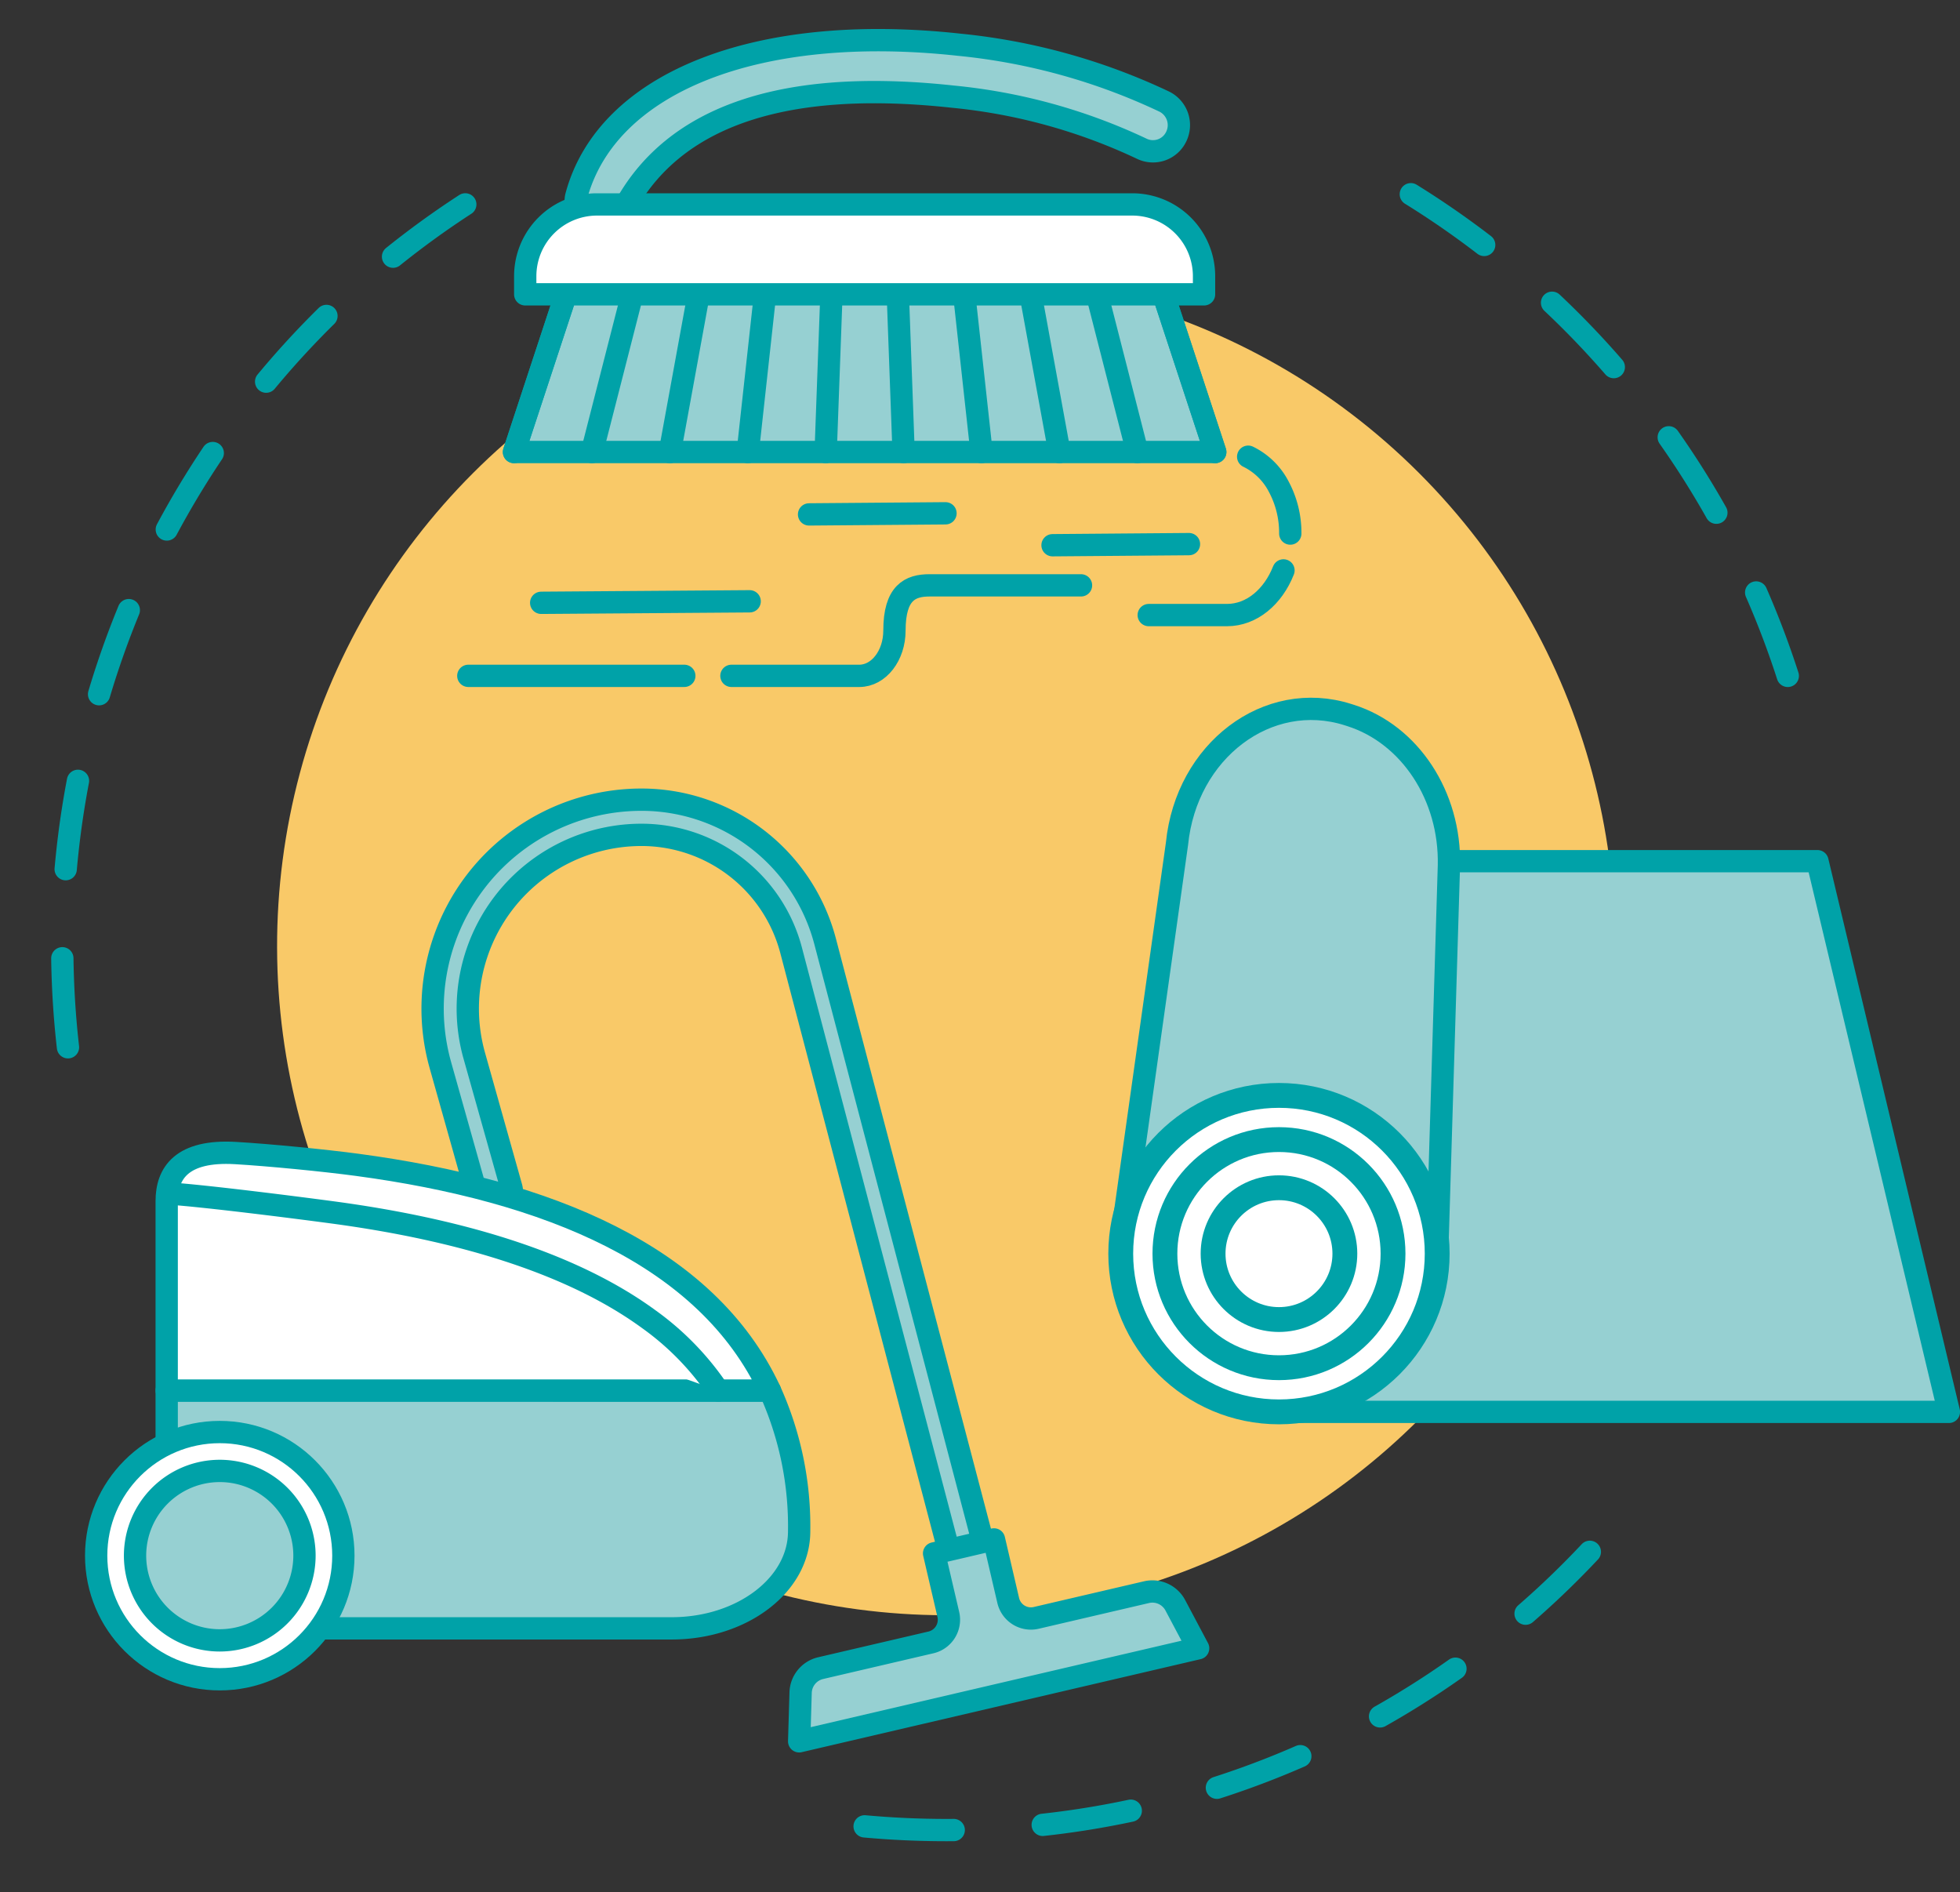 <svg xmlns="http://www.w3.org/2000/svg" width="254.781" height="245.961" viewBox="0 0 254.781 245.961"><rect x="0" y="0" width="254.781" height="245.961" fill="#333333" stroke="none"/><defs><style>.a{fill:#f9c968;}.b,.e,.f,.g{fill:none;}.b,.c,.d,.e,.f,.g,.h{stroke:#00a2a8;stroke-linecap:round;stroke-linejoin:round;}.b,.c,.d,.e,.f,.g{stroke-width:2.899px;}.b{stroke-dasharray:11.595;}.c{fill:#96d0d2;}.d,.h{fill:#fff;}.f{stroke-dasharray:19.325 5.797 0 5.797;}.g{stroke-dasharray:34.784 5.797 0 5.797;}.h{stroke-width:3.229px;}</style></defs><g transform="translate(-88.549 -640.553)"><circle class="a" cx="86.96" cy="86.96" r="86.96" transform="translate(88.549 763.533) rotate(-45)"/><path class="b" d="M149.031,667.119A115.091,115.091,0,0,0,98.665,785.1"/><path class="b" d="M320.942,728.4A115.213,115.213,0,0,0,267,662.905"/><path class="b" d="M200.942,877.936q5.23.479,10.587.482a114.612,114.612,0,0,0,86.48-39.253"/><path class="c" d="M217.122,855.32a2.284,2.284,0,0,1-2.208-1.7l-23.531-89.561a20.116,20.116,0,0,0-19.443-14.994A22.588,22.588,0,0,0,150.2,777.768l4.809,17.088a2.284,2.284,0,1,1-4.4,1.238l-4.81-17.088a27.157,27.157,0,0,1,26.141-34.514,24.686,24.686,0,0,1,23.861,18.4l23.531,89.561a2.284,2.284,0,0,1-2.21,2.865Z"/><path class="c" d="M219.607,848.574l-1.85-7.933-7.786,1.816,1.85,7.933a3.029,3.029,0,0,1-2.263,3.638l-14.337,3.343a3.37,3.37,0,0,0-2.6,3.181l-.188,6.33,51.862-12.092-2.969-5.594a3.369,3.369,0,0,0-3.741-1.7l-14.337,3.343A3.029,3.029,0,0,1,219.607,848.574Z"/><path class="c" d="M110.218,821.291V852.2h65.646c9.149,0,16.566-5.645,16.566-12.607a42.721,42.721,0,0,0-3.8-18.3Z"/><path class="d" d="M134.981,791.954c-4.312-.578-11.487-1.281-15.823-1.533-6.943-.4-8.94,2.577-8.94,6.251v24.619H188.63C180.415,803.683,159.7,795.271,134.981,791.954Z"/><path class="d" d="M181.906,821.291a36.366,36.366,0,0,0-9.031-9.283c-9.3-6.792-23.125-11.459-41.1-13.872-4.591-.616-16.9-2.184-21.435-2.461"/><circle class="d" cx="16.067" cy="16.067" r="16.067" transform="translate(101.05 826.683)"/><path class="c" d="M117.117,853.762a11.012,11.012,0,1,1,11.011-11.011A11.024,11.024,0,0,1,117.117,853.762Z"/><line class="e" x1="28.079" transform="translate(149.424 728.397)"/><path class="e" d="M229.07,716.634H209.386c-2.523,0-4.568.94-4.568,5.881h0c0,3.249-2.045,5.882-4.568,5.882H183.626"/><path class="e" d="M255.389,714.692c-1.358,3.446-4.136,5.806-7.342,5.806H237.872"/><path class="e" d="M250.8,699.915a8.836,8.836,0,0,1,3.943,3.833,12.715,12.715,0,0,1,1.53,6.154h0"/><path class="c" d="M166.437,669.761c-1.842-.2-3.454-1.93-2.966-3.744,3.958-14.7,23.362-22.531,49.717-19.655a80.729,80.729,0,0,1,26.726,7.407,3.409,3.409,0,0,1,1.531,4.544,3.345,3.345,0,0,1-4.493,1.565,74.079,74.079,0,0,0-24.5-6.758c-23.766-2.593-36.408,3.565-42.3,13.626C169.194,668.366,168.279,669.962,166.437,669.761Z"/><path class="c" d="M239.685,678.524H162.2l-6.837,20.782h91.157Z"/><line class="d" x1="6.837" y2="20.782" transform="translate(155.364 678.524)"/><line class="d" x1="5.317" y2="20.782" transform="translate(165.493 678.524)"/><line class="d" x1="3.798" y2="20.782" transform="translate(175.621 678.524)"/><line class="d" x1="2.279" y2="20.782" transform="translate(185.75 678.524)"/><line class="d" x1="0.76" y2="20.782" transform="translate(195.878 678.524)"/><line class="d" x2="0.76" y2="20.782" transform="translate(205.247 678.524)"/><line class="d" x2="2.279" y2="20.782" transform="translate(213.857 678.524)"/><line class="d" x2="3.798" y2="20.782" transform="translate(222.466 678.524)"/><line class="d" x2="5.317" y2="20.782" transform="translate(231.075 678.524)"/><line class="d" x2="6.837" y2="20.782" transform="translate(239.685 678.524)"/><path class="d" d="M9.331,0H78.909A9.331,9.331,0,0,1,88.24,9.331v2.353a0,0,0,0,1,0,0H0a0,0,0,0,1,0,0V9.331A9.331,9.331,0,0,1,9.331,0Z" transform="translate(156.823 667.124)"/><line class="f" x1="17.735" y2="0.143" transform="translate(225.368 711.276)"/><line class="f" x1="17.735" y2="0.143" transform="translate(193.719 707.271)"/><line class="g" x1="27.101" y2="0.196" transform="translate(158.897 718.708)"/><path class="c" d="M276.9,752.487h47.9l17.087,71.577H254.129"/><path class="c" d="M234.545,799.92l7-49.688c1.209-12.109,11.8-20.106,22.233-16.792l.333.106c7.72,2.451,12.981,10.466,12.785,19.477L275.37,803.5"/><circle class="h" cx="3.06" cy="3.06" r="3.06" transform="translate(250.805 801.841) rotate(-22.5)"/><circle class="h" cx="20.567" cy="20.567" r="20.567" transform="translate(234.235 782.929)"/><circle class="h" cx="14.826" cy="14.826" r="14.826" transform="translate(239.977 788.671)"/><circle class="h" cx="8.565" cy="8.565" r="8.565" transform="translate(246.238 794.932)"/></g></svg>